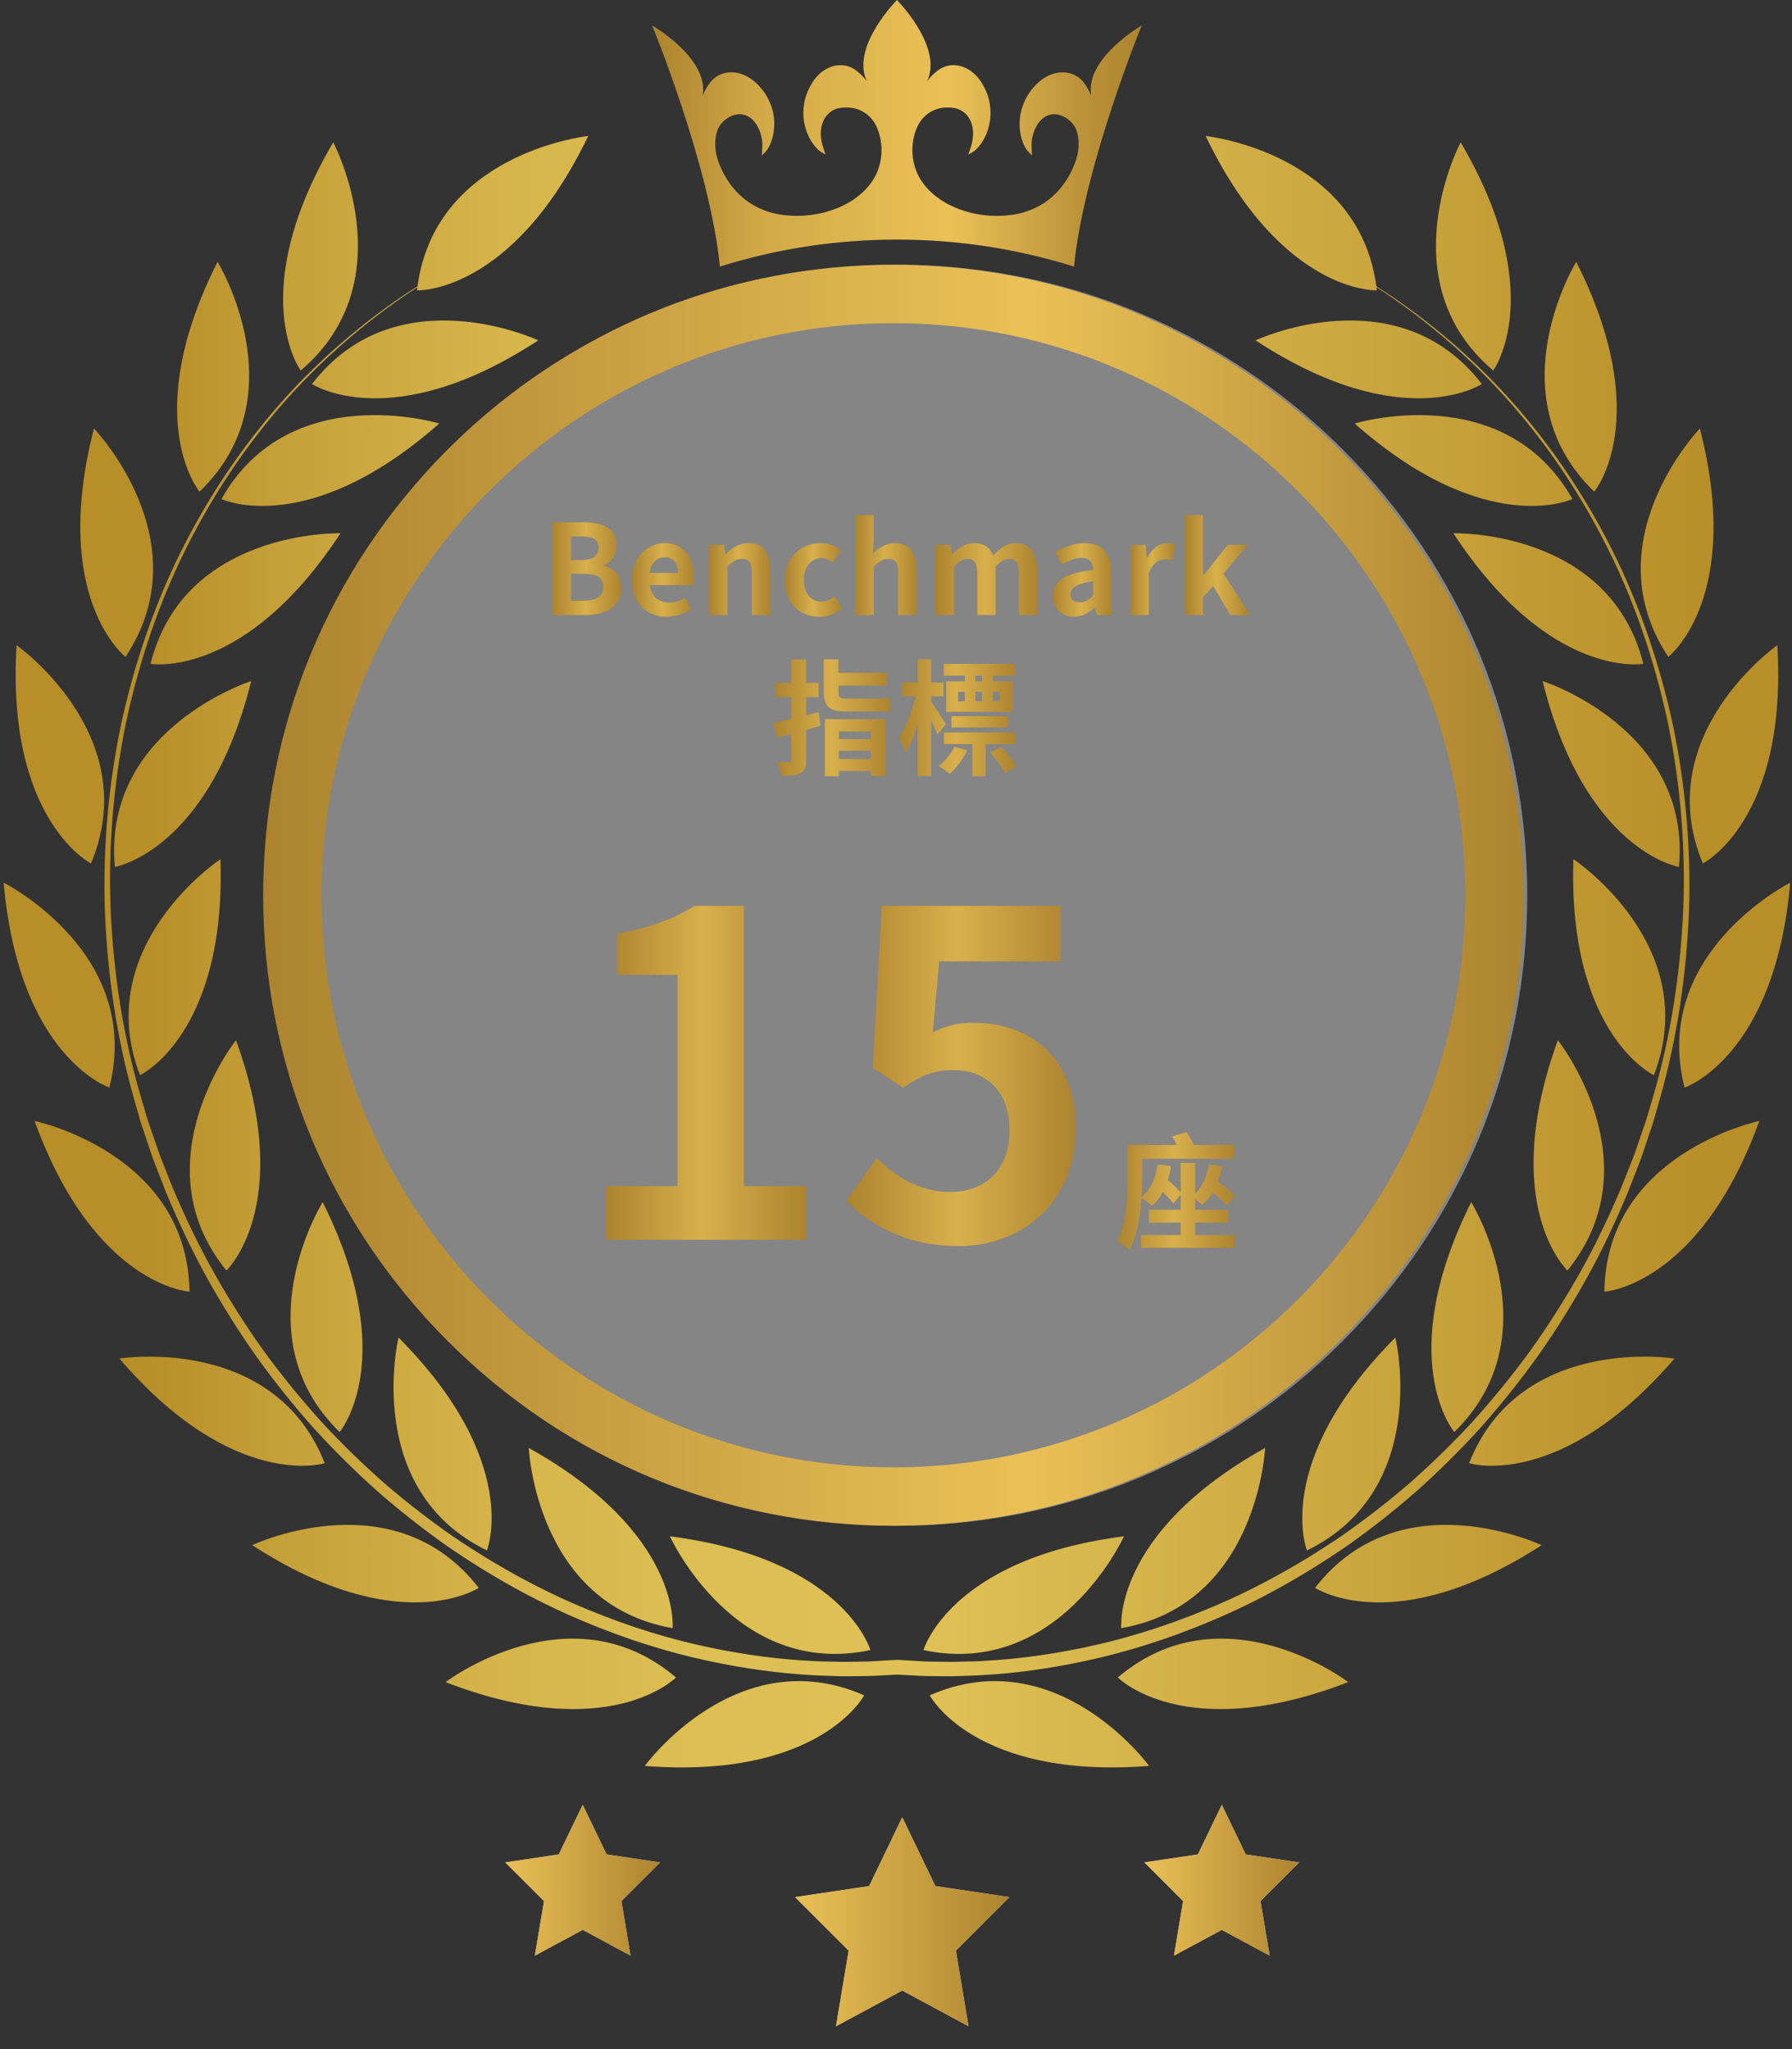 <?xml version="1.0" encoding="utf-8"?>
<!-- Generator: Adobe Illustrator 16.0.0, SVG Export Plug-In . SVG Version: 6.00 Build 0)  -->
<!DOCTYPE svg PUBLIC "-//W3C//DTD SVG 1.1//EN" "http://www.w3.org/Graphics/SVG/1.1/DTD/svg11.dtd">
<svg version="1.1" id="圖層_1" xmlns="http://www.w3.org/2000/svg" xmlns:xlink="http://www.w3.org/1999/xlink" x="0px" y="0px"
	 width="286px" height="327px" viewBox="0 0 286 327" enable-background="new 0 0 286 327" xml:space="preserve">
<rect x="0" y="0" width="286" height="327" fill="#333333" stroke="none"/>
<linearGradient id="SVGID_1_" gradientUnits="userSpaceOnUse" x1="44.394" y1="128.478" x2="294.017" y2="128.478" gradientTransform="matrix(1 0 0 -1 -20.96 280.34)">
	<stop  offset="0" style="stop-color:#B88E28"/>
	<stop  offset="0.097" style="stop-color:#C7A23A"/>
	<stop  offset="0.216" style="stop-color:#D5B349"/>
	<stop  offset="0.345" style="stop-color:#DCBE52"/>
	<stop  offset="0.5" style="stop-color:#DFC155"/>
	<stop  offset="0.778" style="stop-color:#CBA63E"/>
	<stop  offset="1" style="stop-color:#B88E28"/>
</linearGradient>
<path fill="url(#SVGID_1_)" d="M219.748,46.336c0,0-15.186,0.608-27.328-24.638c0,0,0.016,0.002,0.042,0.005l0,0
	c1.119,0.141,24.388,3.075,27.207,23.994c3.274,2.055,6.896,4.65,10.707,7.825c4.802,3.987,9.851,8.959,14.642,14.979
	c4.789,6.007,9.319,13.076,13.139,21.025c3.806,7.949,6.822,16.818,8.854,26.23c1.954,9.425,2.886,19.407,2.55,29.519
	c-0.388,10.098-1.863,20.352-4.699,30.244l-1.062,3.703l-1.229,3.663c-0.573,1.817-1.268,3.569-1.961,5.321v0.001l0,0l-0.002,0.001
	v0.001v0.001v0.001l0,0v0.001v0.001l-0.002,0.001l0,0v0.001v0.001v0.001v0.001l0,0v0.002h-0.002v0.002l0,0l0,0v0.002l0,0
	c-0.244,0.615-0.487,1.229-0.726,1.848c-1.968,4.751-4.13,9.359-6.589,13.801c-2.473,4.428-5.139,8.688-8.014,12.738
	c-2.899,4.027-5.993,7.859-9.203,11.459c-3.264,3.561-6.654,6.9-10.124,9.994c-3.509,3.057-7.093,5.865-10.705,8.43
	c-7.275,5.049-14.667,9.113-21.813,12.105c-7.133,3.028-13.955,5.101-20.117,6.422c-6.162,1.319-11.625,1.992-16.142,2.252
	c-0.714,0.065-1.407,0.084-2.075,0.103c-0.388,0.01-0.766,0.021-1.136,0.04c-0.323,0.008-0.637,0.02-0.944,0.032
	c-0.656,0.026-1.283,0.05-1.891,0.032c-0.57-0.008-1.117-0.012-1.635-0.015h-0.002c-1.079-0.006-2.037-0.011-2.842-0.063
	c-1.873-0.101-3.064-0.162-3.496-0.185c-0.431,0.022-1.623,0.084-3.495,0.185c-0.805,0.053-1.763,0.058-2.844,0.063l0,0
	c-0.519,0.003-1.065,0.007-1.635,0.015c-0.608,0.018-1.234-0.006-1.89-0.032c-0.308-0.013-0.623-0.024-0.945-0.032
	c-0.37-0.02-0.749-0.03-1.135-0.04c-0.669-0.019-1.362-0.037-2.076-0.103c-4.518-0.26-9.981-0.933-16.143-2.252
	c-6.161-1.321-12.984-3.394-20.116-6.422c-7.146-2.992-14.538-7.057-21.813-12.105c-3.612-2.564-7.198-5.373-10.706-8.43
	c-3.47-3.094-6.861-6.434-10.124-9.994c-3.21-3.6-6.304-7.432-9.204-11.459c-2.874-4.051-5.541-8.311-8.013-12.738
	c-2.447-4.441-4.622-9.05-6.589-13.801c-0.271-0.713-0.55-1.42-0.831-2.129l0,0l0-0.002l0,0c-0.658-1.664-1.317-3.33-1.861-5.056
	l-1.23-3.663l-1.062-3.703c-2.835-9.892-4.311-20.146-4.699-30.244c-0.336-10.112,0.596-20.094,2.55-29.519
	c2.033-9.412,5.049-18.281,8.854-26.23c3.819-7.949,8.35-15.018,13.14-21.025c4.79-6.021,9.838-10.992,14.641-14.979
	c3.811-3.174,7.434-5.77,10.708-7.825c2.823-20.95,26.148-23.861,27.211-23.994c0.024-0.003,0.037-0.005,0.037-0.005
	C81.739,46.944,66.554,46.336,66.554,46.336c0.019-0.167,0.039-0.333,0.061-0.498c-3.234,2.068-6.808,4.669-10.559,7.839
	c-4.764,4.026-9.774,9.011-14.499,15.044c-4.738,6.021-9.191,13.089-12.945,21.026c-3.741,7.949-6.667,16.792-8.622,26.152
	c-1.877,9.387-2.731,19.304-2.33,29.338c0.453,10.021,1.98,20.171,4.867,29.958l1.087,3.664l1.243,3.6
	c0.542,1.678,1.208,3.331,1.874,4.98c0.29,0.718,0.579,1.435,0.857,2.153c1.968,4.647,4.156,9.231,6.615,13.595
	c2.472,4.362,5.139,8.557,8.013,12.545c2.899,3.961,5.98,7.716,9.178,11.25c3.236,3.496,6.615,6.759,10.059,9.789
	c3.482,2.989,7.042,5.734,10.615,8.233c7.21,4.92,14.511,8.868,21.554,11.755c7.029,2.926,13.748,4.92,19.793,6.163
	c6.058,1.257,11.417,1.877,15.845,2.099c0.736,0.067,1.443,0.08,2.123,0.09c0.348,0.007,0.689,0.013,1.022,0.025
	c0.341,0.006,0.675,0.016,1.002,0.026l0,0l0,0c0.618,0.019,1.21,0.038,1.769,0.013c0.588-0.013,1.144-0.019,1.668-0.023h0.001
	c1.008-0.012,1.901-0.021,2.693-0.08c1.953-0.116,3.166-0.189,3.547-0.213v-0.008l0.065,0.004l0.065-0.004v0.008
	c0.382,0.023,1.593,0.097,3.548,0.213c0.791,0.06,1.684,0.068,2.692,0.08h0.001h0.003c0.522,0.005,1.078,0.011,1.665,0.023
	c0.559,0.025,1.148,0.006,1.766-0.013l0,0l0,0l0,0l0,0h0.002l0,0l0,0l0,0l0,0l0,0l0,0l0,0l0,0h0.002l0,0l0,0h0.002h0.002h0.002
	c0.324-0.011,0.656-0.022,0.994-0.026c0.334-0.013,0.676-0.019,1.023-0.025c0.68-0.01,1.387-0.022,2.123-0.09
	c4.427-0.222,9.787-0.842,15.846-2.099c6.045-1.243,12.764-3.237,19.793-6.163c7.041-2.887,14.344-6.835,21.553-11.755
	c3.574-2.499,7.134-5.244,10.615-8.233c3.444-3.03,6.822-6.293,10.06-9.789c3.196-3.534,6.278-7.289,9.178-11.25
	c2.874-3.988,5.54-8.183,8.013-12.545c2.459-4.363,4.647-8.947,6.615-13.595c0.278-0.719,0.568-1.436,0.857-2.153v-0.002l0,0l0,0
	l0,0l0,0l0,0l0.002-0.002l0,0l0,0l0,0l0,0v-0.002c0.664-1.647,1.332-3.299,1.871-4.975l1.244-3.6l1.086-3.664
	c2.888-9.787,4.416-19.938,4.869-29.958c0.4-10.034-0.453-19.951-2.33-29.338c-1.955-9.36-4.881-18.203-8.623-26.152
	c-3.754-7.937-8.207-15.005-12.944-21.026c-4.726-6.033-9.735-11.018-14.499-15.044c-3.751-3.17-7.325-5.771-10.559-7.839
	C219.709,46.003,219.729,46.169,219.748,46.336z M238.311,59.127c0,0,8.984-12.261-5.19-36.419
	C233.12,22.708,221.418,44.782,238.311,59.127z M254.441,78.457c0,0,9.734-11.665-2.875-36.678
	C251.566,41.779,238.506,63.063,254.441,78.457z M250.959,79.635c0,0-13.748,6.474-34.758-12.053
	C216.201,67.569,240.085,60.319,250.959,79.635z M266.26,104.817c0,0,12.014-9.322,5.036-36.445
	C271.296,68.372,253.988,86.368,266.26,104.817z M262.273,105.931c0,0-14.979,2.589-30.318-20.845
	C231.955,85.086,256.913,84.426,262.273,105.931z M267.956,138.336c0,0-14.991-2.485-21.761-29.661
	C246.195,108.675,269.988,116.262,267.956,138.336z M263.955,171.57c0,0-13.747-6.486-12.842-34.478
	C251.113,137.093,271.917,150.895,263.955,171.57z M250.156,202.734c0,0-11.068-10.422-1.528-36.756
	C248.628,165.965,264.15,185.541,250.156,202.734z M234.803,191.818c-12.492,25.065-2.705,36.692-2.705,36.692
	c15.504-15.128,3.264-35.751,2.723-36.659C234.809,191.83,234.803,191.818,234.803,191.818z M208.589,247.4
	c0,0-5.644-14.112,14.11-33.973C222.699,213.415,228.525,237.703,208.589,247.4z M178.957,259.803c0,0-1.514-15.121,22.952-28.755
	C201.909,231.048,200.796,255.997,178.957,259.803z M147.384,263.299c0,0,4.22-14.604,32-18.152
	C179.384,245.16,169.055,267.895,147.384,263.299z M271.773,137.78c0,0,13.567-6.862,11.885-34.827
	C283.645,102.953,263.23,117.324,271.773,137.78z M268.85,173.539c0,0,14.42-4.791,16.867-32.691
	C285.717,140.848,263.412,152.047,268.85,173.539z M256.059,206.113c0,0,15.172-0.907,24.726-27.24
	C280.784,178.873,256.331,183.948,256.059,206.113z M234.466,233.482c0,0,14.513,4.531,32.777-16.701
	C267.243,216.768,242.583,212.857,234.466,233.482z M209.883,253.368c0,0,12.648,8.429,36.156-6.81
	C246.039,246.559,223.477,235.852,209.883,253.368z M178.4,267.675c0,0,10.654,10.836,36.777,0.738
	C215.191,268.4,195.294,253.316,178.4,267.675z M148.381,270.523c0,0,7.094,13.438,35.018,11.264
	C183.398,281.773,168.666,261.616,148.381,270.523z M236.499,61.277c0,0-12.687,8.376-36.117-6.966
	C200.382,54.312,222.984,43.708,236.499,61.277z M138.918,263.299c0,0-4.22-14.604-32.001-18.152
	C106.917,245.16,117.235,267.895,138.918,263.299z M107.344,259.803c0,0,1.515-15.121-22.952-28.755
	C84.393,231.048,85.506,255.997,107.344,259.803z M77.713,247.4c0,0,5.644-14.112-14.11-33.973
	C63.603,213.415,57.777,237.703,77.713,247.4z M54.205,228.511c0,0,9.787-11.627-2.706-36.692
	C51.499,191.818,38.334,213.039,54.205,228.511z M37.66,165.979c9.541,26.334-1.527,36.756-1.527,36.756
	c-13.839-17.02,1.229-36.373,1.523-36.75l0.001-0.002L37.66,165.979z M22.346,171.57c0,0,13.748-6.486,12.842-34.478
	C35.188,137.093,14.372,150.895,22.346,171.57z M18.333,138.336c0,0,14.991-2.485,21.761-29.661
	C40.094,108.675,16.313,116.262,18.333,138.336z M24.029,105.931c0,0,14.978,2.589,30.317-20.845h-0.001
	C54.149,85.082,29.355,84.506,24.029,105.931z M20.029,104.817c0,0-12.013-9.322-5.036-36.445
	C14.994,68.372,32.314,86.368,20.029,104.817z M14.527,137.78c0,0-13.566-6.862-11.884-34.827
	C2.644,102.953,23.071,117.324,14.527,137.78z M17.453,173.539c0,0-14.421-4.791-16.868-32.691
	C0.585,140.848,22.89,152.047,17.453,173.539z M30.243,206.113c0,0-15.171-0.907-24.725-27.24
	C5.518,178.873,29.958,183.948,30.243,206.113z M51.823,233.482c0,0-14.512,4.531-32.777-16.701
	C19.059,216.768,43.719,212.857,51.823,233.482z M76.405,253.368c0,0-12.647,8.429-36.156-6.81l0.017-0.008
	C40.962,246.232,63.024,236.124,76.405,253.368z M107.888,267.675c0,0-10.654,10.836-36.777,0.738
	C71.111,268.4,91.008,253.316,107.888,267.675z M137.921,270.523c0,0-7.094,13.438-35.017,11.264
	C102.904,281.773,117.623,261.616,137.921,270.523z M35.343,79.635c0,0,13.748,6.474,34.758-12.053
	C70.101,67.569,46.205,60.319,35.343,79.635z M31.848,78.457c0,0-9.735-11.665,2.874-36.678
	C34.722,41.779,47.784,63.063,31.848,78.457z M49.79,61.277c0,0,12.686,8.376,36.117-6.966C85.92,54.312,63.318,43.708,49.79,61.277
	z M47.991,59.128c0,0-8.984-12.261,5.191-36.419C53.182,22.708,64.872,44.783,47.991,59.128z"/>
<linearGradient id="SVGID_2_" gradientUnits="userSpaceOnUse" x1="125.029" y1="259.068" x2="203.192" y2="259.068" gradientTransform="matrix(1 0 0 -1 -20.96 280.34)">
	<stop  offset="0" style="stop-color:#AC832F"/>
	<stop  offset="0.224" style="stop-color:#D3A947"/>
	<stop  offset="0.606" style="stop-color:#EBC156"/>
	<stop  offset="0.868" style="stop-color:#BD943A"/>
	<stop  offset="1" style="stop-color:#AC832F"/>
</linearGradient>
<path fill="url(#SVGID_2_)" d="M171.41,42.543c1.554-15.938,10.783-38.413,10.783-38.413l0.039-0.078c0,0-8.726,5.01-8.129,10.824
	c0,0,0.025,0.143,0.051,0.375c-0.336-0.803-0.776-1.567-1.242-2.149c-1.438-1.774-3.819-1.981-5.877-0.88
	c-0.531,0.285-1.088,0.699-1.555,1.166c-0.543,0.531-1.151,1.243-1.553,1.968c-0.57,1.036-0.996,2.162-1.139,3.353
	c-0.221,1.916,0.154,3.833,1.048,5.153c0.272,0.389,0.597,0.673,0.919,0.984c-0.104-0.09-0.076-0.803-0.09-0.984
	c-0.025-0.324-0.039-0.647-0.025-0.984c0.077-2.175,1.553-5.062,4.142-4.596c1.347,0.246,2.602,1.282,3.043,2.577
	c0.491,1.463,0.401,3.133-0.065,4.583c-0.828,2.551-2.408,4.946-4.57,6.551c-0.582,0.427-1.217,0.829-1.877,1.139
	c-0.879,0.427-1.89,0.79-2.848,0.984c-3.301,0.66-6.809,0.336-9.929-0.958c-2.435-1.01-4.687-2.706-5.929-5.062
	c-0.906-1.709-1.217-3.936-0.842-5.826c0.233-1.178,0.647-2.382,1.438-3.314c0.971-1.126,2.355-1.787,3.844-1.8
	c0.596,0,1.309,0.026,1.878,0.246c0.349,0.143,0.737,0.363,1.022,0.608c1.101,0.958,1.463,2.434,1.334,3.845
	c-0.065,0.661-0.221,1.295-0.441,1.917c-0.064,0.168-0.232,0.854-0.349,0.919c0.388-0.22,0.79-0.401,1.139-0.712
	c1.204-1.036,2.084-2.784,2.369-4.7c0.181-1.191,0.078-2.395-0.207-3.535c-0.194-0.803-0.597-1.644-0.972-2.304
	c-0.336-0.583-0.75-1.114-1.19-1.541c-1.683-1.618-4.039-2.045-5.89-0.712c-0.608,0.44-1.23,1.062-1.773,1.748
	c0.104-0.22,0.155-0.349,0.155-0.349C150.232,7.134,143.151,0,143.151,0s-7.081,7.146-4.971,12.584c0,0,0.052,0.129,0.155,0.349
	c-0.543-0.686-1.165-1.308-1.773-1.748c-1.851-1.333-4.207-0.893-5.89,0.712c-0.44,0.415-0.855,0.958-1.191,1.541
	c-0.376,0.66-0.777,1.515-0.971,2.304c-0.285,1.14-0.388,2.344-0.207,3.535c0.285,1.903,1.178,3.651,2.369,4.7
	c0.362,0.311,0.751,0.492,1.139,0.712c-0.117-0.064-0.285-0.751-0.35-0.919c-0.22-0.622-0.375-1.256-0.44-1.917
	c-0.129-1.411,0.233-2.887,1.334-3.845c0.284-0.259,0.66-0.466,1.022-0.608c0.57-0.22,1.282-0.246,1.877-0.246
	c1.489,0.013,2.874,0.673,3.845,1.8c0.79,0.919,1.204,2.136,1.437,3.314c0.375,1.89,0.065,4.13-0.841,5.826
	c-1.256,2.356-3.496,4.065-5.929,5.062c-3.107,1.282-6.628,1.618-9.929,0.958c-0.958-0.194-1.968-0.557-2.848-0.984
	c-0.648-0.311-1.295-0.712-1.877-1.139c-2.162-1.605-3.754-4-4.57-6.551c-0.466-1.45-0.557-3.12-0.065-4.583
	c0.427-1.282,1.683-2.331,3.042-2.577c2.589-0.466,4.065,2.421,4.143,4.596c0.013,0.337,0,0.66-0.026,0.984
	c-0.013,0.181,0,0.88-0.091,0.984c0.324-0.311,0.648-0.595,0.919-0.984c0.881-1.32,1.269-3.237,1.049-5.153
	c-0.142-1.191-0.57-2.33-1.139-3.353c-0.401-0.725-1.01-1.437-1.554-1.968c-0.466-0.466-1.022-0.88-1.553-1.166
	c-2.045-1.113-4.44-0.894-5.877,0.88c-0.466,0.583-0.906,1.347-1.243,2.149c0.039-0.246,0.052-0.375,0.052-0.375
	c0.595-5.813-8.13-10.824-8.13-10.824l0.039,0.078c0,0,9.23,22.476,10.784,38.413c9.022-2.835,18.524-4.311,28.259-4.311
	C152.887,38.232,162.387,39.708,171.41,42.543z"/>
<path opacity="0.4" fill="#FFFFFF" enable-background="new    " d="M214.285,71.712c-11.457-11.458-25.594-20.055-40.881-24.858
	c-9.748-3.055-19.937-4.609-30.253-4.609s-20.505,1.554-30.253,4.609C97.61,51.657,83.474,60.241,72.017,71.712
	c-19.004,19.006-29.463,44.265-29.463,71.143c0,26.877,10.459,52.136,29.463,71.142c19.003,19.006,44.26,29.467,71.134,29.467
	c26.875,0,52.13-10.461,71.134-29.467c19.003-19.006,29.463-44.265,29.463-71.142C243.748,115.977,233.288,90.718,214.285,71.712z"
	/>
<linearGradient id="SVGID_3_" gradientUnits="userSpaceOnUse" x1="62.96" y1="137.485" x2="264.153" y2="137.485" gradientTransform="matrix(1 0 0 -1 -20.96 280.34)">
	<stop  offset="0" style="stop-color:#AC832F"/>
	<stop  offset="0.606" style="stop-color:#EBC156"/>
	<stop  offset="1" style="stop-color:#AC832F"/>
</linearGradient>
<path fill="url(#SVGID_3_)" d="M213.73,71.712c-11.455-11.458-25.592-20.055-40.881-24.858c-9.748-3.055-19.935-4.609-30.252-4.609
	c-10.317,0-20.505,1.554-30.253,4.609C97.056,51.657,82.92,60.241,71.463,71.712C52.459,90.718,42,115.977,42,142.855
	c0,26.877,10.459,52.136,29.463,71.142c19.003,19.006,44.26,29.467,71.134,29.467c26.874,0,52.131-10.461,71.133-29.467
	c19.004-19.006,29.463-44.265,29.463-71.142C243.193,115.977,232.734,90.718,213.73,71.712z M142.597,234.143
	c-50.331,0-91.277-40.951-91.277-91.288c0-50.337,40.946-91.288,91.277-91.288c50.331,0,91.277,40.951,91.277,91.288
	C233.874,193.191,192.928,234.143,142.597,234.143z"/>
<path fill="#C4C4C4" d="M144,289.975l5.29,10.98l11.829,1.761l-8.559,8.547l2.02,12.068L144,317.633l-10.58,5.698l2.02-12.068
	l-8.559-8.547l11.829-1.761L144,289.975z"/>
<linearGradient id="SVGID_4_" gradientUnits="userSpaceOnUse" x1="146.959" y1="-26.313" x2="182.96" y2="-26.313" gradientTransform="matrix(1 0 0 -1 -20.96 280.34)">
	<stop  offset="0" style="stop-color:#EBC156"/>
	<stop  offset="1" style="stop-color:#AC832F"/>
</linearGradient>
<path fill="url(#SVGID_4_)" d="M144,289.975l5.29,10.98l11.829,1.761l-8.559,8.547l2.02,12.068L144,317.633l-10.58,5.698
	l2.02-12.068l-8.559-8.547l11.829-1.761L144,289.975z"/>
<path fill="#C4C4C4" d="M93,287.975l3.821,7.93l8.543,1.271l-6.182,6.173l1.459,8.717L93,307.95l-7.641,4.115l1.459-8.717
	l-6.182-6.173l8.543-1.271L93,287.975z"/>
<linearGradient id="SVGID_5_" gradientUnits="userSpaceOnUse" x1="100.96" y1="-19.68" x2="126.96" y2="-19.68" gradientTransform="matrix(1 0 0 -1 -20.96 280.34)">
	<stop  offset="0" style="stop-color:#EBC156"/>
	<stop  offset="1" style="stop-color:#AC832F"/>
</linearGradient>
<path fill="url(#SVGID_5_)" d="M93,287.975l3.821,7.93l8.543,1.271l-6.182,6.173l1.459,8.717L93,307.95l-7.641,4.115l1.459-8.717
	l-6.182-6.173l8.543-1.271L93,287.975z"/>
<path fill="#C4C4C4" d="M195,287.975l3.82,7.93l8.543,1.271l-6.182,6.173l1.459,8.717L195,307.95l-7.641,4.115l1.459-8.717
	l-6.182-6.173l8.543-1.271L195,287.975z"/>
<linearGradient id="SVGID_6_" gradientUnits="userSpaceOnUse" x1="202.961" y1="-19.68" x2="228.96" y2="-19.68" gradientTransform="matrix(1 0 0 -1 -20.96 280.34)">
	<stop  offset="0" style="stop-color:#EBC156"/>
	<stop  offset="1" style="stop-color:#AC832F"/>
</linearGradient>
<path fill="url(#SVGID_6_)" d="M195,287.975l3.82,7.93l8.543,1.271l-6.182,6.173l1.459,8.717L195,307.95l-7.641,4.115l1.459-8.717
	l-6.182-6.173l8.543-1.271L195,287.975z"/>
<g>
	<linearGradient id="SVGID_7_" gradientUnits="userSpaceOnUse" x1="88.161" y1="90.738" x2="99.184" y2="90.738">
		<stop  offset="0" style="stop-color:#AC832F"/>
		<stop  offset="0.484" style="stop-color:#D9B04B"/>
		<stop  offset="1" style="stop-color:#AC832F"/>
	</linearGradient>
	<path fill="url(#SVGID_7_)" d="M88.161,83.337h4.901c3.041,0,5.361,0.88,5.361,3.641c0,1.36-0.76,2.761-2.021,3.201v0.1
		c1.601,0.38,2.781,1.5,2.781,3.501c0,2.98-2.48,4.361-5.741,4.361h-5.281V83.337z M92.842,89.358c1.88,0,2.701-0.76,2.701-1.94
		c0-1.3-0.88-1.82-2.661-1.82h-1.76v3.761H92.842z M93.182,95.86c2.021,0,3.121-0.72,3.121-2.261c0-1.44-1.08-2.041-3.121-2.041
		h-2.06v4.301H93.182z"/>
	<linearGradient id="SVGID_8_" gradientUnits="userSpaceOnUse" x1="100.841" y1="92.539" x2="110.743" y2="92.539">
		<stop  offset="0" style="stop-color:#AC832F"/>
		<stop  offset="0.484" style="stop-color:#D9B04B"/>
		<stop  offset="1" style="stop-color:#AC832F"/>
	</linearGradient>
	<path fill="url(#SVGID_8_)" d="M100.841,92.559c0-3.641,2.541-5.901,5.221-5.901c3.081,0,4.681,2.26,4.681,5.361
		c0,0.54-0.06,1.08-0.14,1.34h-6.901c0.24,1.841,1.44,2.801,3.101,2.801c0.92,0,1.721-0.28,2.521-0.78l1,1.801
		c-1.1,0.76-2.521,1.24-3.921,1.24C103.282,98.42,100.841,96.24,100.841,92.559z M108.223,91.418c0-1.52-0.68-2.48-2.121-2.48
		c-1.18,0-2.22,0.84-2.44,2.48H108.223z"/>
	<linearGradient id="SVGID_9_" gradientUnits="userSpaceOnUse" x1="113.161" y1="92.399" x2="122.943" y2="92.399">
		<stop  offset="0" style="stop-color:#AC832F"/>
		<stop  offset="0.484" style="stop-color:#D9B04B"/>
		<stop  offset="1" style="stop-color:#AC832F"/>
	</linearGradient>
	<path fill="url(#SVGID_9_)" d="M113.161,86.938h2.4l0.2,1.48h0.08c0.98-0.96,2.121-1.76,3.641-1.76c2.42,0,3.46,1.68,3.46,4.501
		v6.981h-2.94v-6.622c0-1.72-0.48-2.34-1.581-2.34c-0.92,0-1.5,0.44-2.34,1.26v7.702h-2.92V86.938z"/>
	<linearGradient id="SVGID_10_" gradientUnits="userSpaceOnUse" x1="125.281" y1="92.539" x2="134.402" y2="92.539">
		<stop  offset="0" style="stop-color:#AC832F"/>
		<stop  offset="0.484" style="stop-color:#D9B04B"/>
		<stop  offset="1" style="stop-color:#AC832F"/>
	</linearGradient>
	<path fill="url(#SVGID_10_)" d="M125.281,92.559c0-3.741,2.68-5.901,5.721-5.901c1.38,0,2.44,0.54,3.261,1.24l-1.4,1.9
		c-0.56-0.48-1.081-0.74-1.721-0.74c-1.7,0-2.86,1.38-2.86,3.501c0,2.1,1.16,3.46,2.781,3.46c0.8,0,1.56-0.38,2.18-0.9l1.16,1.94
		c-1.06,0.94-2.42,1.36-3.661,1.36C127.641,98.42,125.281,96.26,125.281,92.559z"/>
	<linearGradient id="SVGID_11_" gradientUnits="userSpaceOnUse" x1="136.521" y1="90.158" x2="146.303" y2="90.158">
		<stop  offset="0" style="stop-color:#AC832F"/>
		<stop  offset="0.484" style="stop-color:#D9B04B"/>
		<stop  offset="1" style="stop-color:#AC832F"/>
	</linearGradient>
	<path fill="url(#SVGID_11_)" d="M136.521,82.177h2.92v4.021l-0.12,2.1c0.9-0.84,2-1.64,3.521-1.64c2.42,0,3.46,1.68,3.46,4.501
		v6.981h-2.94v-6.622c0-1.72-0.48-2.34-1.581-2.34c-0.92,0-1.5,0.44-2.34,1.26v7.702h-2.92V82.177z"/>
	<linearGradient id="SVGID_12_" gradientUnits="userSpaceOnUse" x1="149.32" y1="92.399" x2="165.565" y2="92.399">
		<stop  offset="0" style="stop-color:#AC832F"/>
		<stop  offset="0.484" style="stop-color:#D9B04B"/>
		<stop  offset="1" style="stop-color:#AC832F"/>
	</linearGradient>
	<path fill="url(#SVGID_12_)" d="M149.32,86.938h2.4l0.2,1.5h0.08c0.94-0.98,1.98-1.78,3.44-1.78c1.601,0,2.541,0.72,3.081,1.96
		c1.021-1.08,2.101-1.96,3.562-1.96c2.38,0,3.48,1.68,3.48,4.501v6.981h-2.941v-6.622c0-1.72-0.5-2.34-1.561-2.34
		c-0.64,0-1.359,0.42-2.16,1.26v7.702h-2.94v-6.622c0-1.72-0.5-2.34-1.56-2.34c-0.641,0-1.361,0.42-2.161,1.26v7.702h-2.921V86.938z
		"/>
	<linearGradient id="SVGID_13_" gradientUnits="userSpaceOnUse" x1="168.04" y1="92.539" x2="177.422" y2="92.539">
		<stop  offset="0" style="stop-color:#AC832F"/>
		<stop  offset="0.484" style="stop-color:#D9B04B"/>
		<stop  offset="1" style="stop-color:#AC832F"/>
	</linearGradient>
	<path fill="url(#SVGID_13_)" d="M168.04,95.1c0-2.401,1.94-3.661,6.441-4.141c-0.04-1.1-0.521-1.94-1.9-1.94
		c-1.04,0-2.04,0.46-3.081,1.061l-1.06-1.94c1.32-0.82,2.921-1.48,4.681-1.48c2.841,0,4.301,1.7,4.301,4.941v6.542h-2.4l-0.22-1.2
		h-0.06c-0.98,0.84-2.102,1.48-3.381,1.48C169.36,98.42,168.04,97,168.04,95.1z M174.481,95.02v-2.261
		c-2.72,0.36-3.641,1.101-3.641,2.101c0,0.88,0.62,1.26,1.48,1.26C173.161,96.12,173.781,95.72,174.481,95.02z"/>
	<linearGradient id="SVGID_14_" gradientUnits="userSpaceOnUse" x1="180.42" y1="92.399" x2="187.602" y2="92.399">
		<stop  offset="0" style="stop-color:#AC832F"/>
		<stop  offset="0.484" style="stop-color:#D9B04B"/>
		<stop  offset="1" style="stop-color:#AC832F"/>
	</linearGradient>
	<path fill="url(#SVGID_14_)" d="M180.42,86.938h2.4l0.2,1.98h0.08c0.82-1.46,2.021-2.26,3.181-2.26c0.62,0,0.98,0.1,1.32,0.24
		l-0.52,2.541c-0.381-0.12-0.701-0.18-1.16-0.18c-0.881,0-1.941,0.58-2.581,2.2v6.682h-2.921V86.938z"/>
	<linearGradient id="SVGID_15_" gradientUnits="userSpaceOnUse" x1="189.141" y1="90.158" x2="199.522" y2="90.158">
		<stop  offset="0" style="stop-color:#AC832F"/>
		<stop  offset="0.484" style="stop-color:#D9B04B"/>
		<stop  offset="1" style="stop-color:#AC832F"/>
	</linearGradient>
	<path fill="url(#SVGID_15_)" d="M189.141,82.177H192v9.602h0.08l3.881-4.841h3.201l-3.881,4.581l4.24,6.622h-3.18l-2.721-4.641
		L192,95.339v2.801h-2.859V82.177z"/>
	<linearGradient id="SVGID_16_" gradientUnits="userSpaceOnUse" x1="123.44" y1="114.538" x2="142.224" y2="114.538">
		<stop  offset="0" style="stop-color:#AC832F"/>
		<stop  offset="0.484" style="stop-color:#D9B04B"/>
		<stop  offset="1" style="stop-color:#AC832F"/>
	</linearGradient>
	<path fill="url(#SVGID_16_)" d="M130.942,115.819l-2.281,0.64v4.781c0,1.161-0.22,1.741-0.9,2.121
		c-0.66,0.38-1.621,0.44-3.021,0.44c-0.08-0.62-0.4-1.58-0.7-2.2c0.78,0.02,1.601,0.02,1.86,0.02c0.28,0,0.38-0.1,0.38-0.38v-4.141
		c-0.8,0.22-1.541,0.4-2.241,0.58l-0.6-2.32c0.82-0.18,1.8-0.4,2.841-0.66v-3.461h-2.5v-2.28h2.5v-3.741h2.38v3.741h1.98v2.28h-1.98
		v2.9c0.68-0.18,1.36-0.34,2-0.52L130.942,115.819z M134.902,113.518c-2.62,0-3.44-0.86-3.44-3.161v-5.161h2.36v2.161h7.742v2.041
		h-7.742v1.04c0,0.76,0.18,1.041,1.06,1.041h4.521c0.8,0,2-0.04,2.581-0.16c0.06,0.6,0.16,1.48,0.24,2.021
		c-0.5,0.14-1.7,0.18-2.701,0.18H134.902z M131.642,114.759h9.722v9.042h-2.36v-0.78h-5.101v0.86h-2.261V114.759z M133.902,116.719
		v1.221h5.101v-1.221H133.902z M139.003,121.12v-1.32h-5.101v1.32H139.003z"/>
	<linearGradient id="SVGID_17_" gradientUnits="userSpaceOnUse" x1="143.46" y1="114.528" x2="162.264" y2="114.528">
		<stop  offset="0" style="stop-color:#AC832F"/>
		<stop  offset="0.484" style="stop-color:#D9B04B"/>
		<stop  offset="1" style="stop-color:#AC832F"/>
	</linearGradient>
	<path fill="url(#SVGID_17_)" d="M149.602,117.199c-0.221-0.58-0.58-1.42-0.98-2.221v8.882h-2.16v-8.342
		c-0.541,1.801-1.181,3.461-1.9,4.601c-0.24-0.7-0.76-1.8-1.101-2.42c1.101-1.541,2.161-4.321,2.7-6.582h-2.2v-2.2h2.501v-3.721
		h2.16v3.721h1.94v2.2h-1.94v0.88c0.52,0.68,2.021,3.021,2.361,3.581L149.602,117.199z M154.383,119.74
		c-0.681,1.4-1.801,2.84-2.801,3.761c-0.4-0.36-1.28-0.96-1.781-1.26c1.021-0.78,1.98-1.96,2.521-3.081L154.383,119.74z
		 M154.002,107.817h-3.381v-1.88h11.383v1.88h-3.561v0.9h3.201v4.861h-10.643v-4.861h3V107.817z M157.303,118.739v5.121h-2.12
		v-5.121h-4.541v-1.86h11.402v1.86H157.303z M151.842,116.079v-1.8h8.982v1.8H151.842z M152.922,111.898h1.08v-1.5h-1.08V111.898z
		 M156.743,107.817h-1.061v0.9h1.061V107.817z M155.683,111.898h1.061v-1.5h-1.061V111.898z M159.764,119.18
		c0.939,0.94,1.98,2.24,2.5,3.101l-1.84,1.08c-0.44-0.9-1.48-2.3-2.381-3.301L159.764,119.18z M158.443,110.397v1.5h1.141v-1.5
		H158.443z"/>
</g>
<g>
	<linearGradient id="SVGID_18_" gradientUnits="userSpaceOnUse" x1="178.264" y1="190.041" x2="197.148" y2="190.041">
		<stop  offset="0" style="stop-color:#AC832F"/>
		<stop  offset="0.484" style="stop-color:#D9B04B"/>
		<stop  offset="1" style="stop-color:#AC832F"/>
	</linearGradient>
	<path fill="url(#SVGID_18_)" d="M190.746,197.072h6.361v2.04h-15.004v-2.04h6.342v-1.98h-5.081v-2.061h5.081v-2.421l-1.18,1.44
		c-0.36-0.48-1-1.18-1.681-1.86c-0.46,0.88-1.04,1.62-1.74,2.2c-0.341-0.34-1.141-0.92-1.661-1.26c-0.18,2.84-0.68,6.041-1.9,8.302
		c-0.42-0.4-1.46-1.101-2.02-1.341c1.561-2.84,1.68-7.021,1.68-9.962v-5.421h7.861c-0.219-0.48-0.479-0.94-0.719-1.34l2.279-0.721
		c0.44,0.641,0.861,1.381,1.181,2.061h6.421v2.2h-14.683v3.241c0,0.859-0.021,1.82-0.08,2.84c1.48-1.141,2.241-3,2.54-5.16
		l2.141,0.219c-0.119,0.801-0.279,1.541-0.5,2.221c0.761,0.66,1.561,1.441,2.061,2.001v-4.701h2.301v4.901
		c1.18-1.121,1.881-2.74,2.18-4.641l2.121,0.26c-0.141,0.859-0.359,1.68-0.641,2.4c1.021,0.82,2.121,1.721,2.741,2.36l-1.341,1.54
		c-0.479-0.54-1.359-1.359-2.221-2.12c-0.479,0.78-1.06,1.46-1.72,2.001c-0.22-0.24-0.681-0.641-1.12-0.961v1.721h5.262v2.061
		h-5.262V197.072z"/>
</g>
<g>
	<linearGradient id="SVGID_19_" gradientUnits="userSpaceOnUse" x1="96.677" y1="171.189" x2="128.72" y2="171.189">
		<stop  offset="0" style="stop-color:#AC832F"/>
		<stop  offset="0.484" style="stop-color:#D9B04B"/>
		<stop  offset="1" style="stop-color:#AC832F"/>
	</linearGradient>
	<path fill="url(#SVGID_19_)" d="M96.677,189.262h11.449v-33.698h-9.649v-6.553c5.329-1.008,9.001-2.376,12.385-4.464h7.849v44.715
		h10.009v8.569H96.677V189.262z"/>
	<linearGradient id="SVGID_20_" gradientUnits="userSpaceOnUse" x1="135.052" y1="171.693" x2="171.703" y2="171.693">
		<stop  offset="0" style="stop-color:#AC832F"/>
		<stop  offset="0.484" style="stop-color:#D9B04B"/>
		<stop  offset="1" style="stop-color:#AC832F"/>
	</linearGradient>
	<path fill="url(#SVGID_20_)" d="M135.052,191.566l4.896-6.769c3.024,2.952,6.768,5.4,11.737,5.4c5.545,0,9.434-3.528,9.434-9.792
		c0-6.193-3.602-9.649-9.002-9.649c-3.168,0-4.896,0.792-7.992,2.808l-4.824-3.168l1.44-25.85h28.515v8.857h-19.37l-1.009,11.305
		c2.089-1.008,3.961-1.512,6.409-1.512c8.929,0,16.417,5.328,16.417,16.921c0,11.881-8.784,18.723-18.649,18.723
		C144.629,198.84,139.013,195.527,135.052,191.566z"/>
</g>
</svg>
